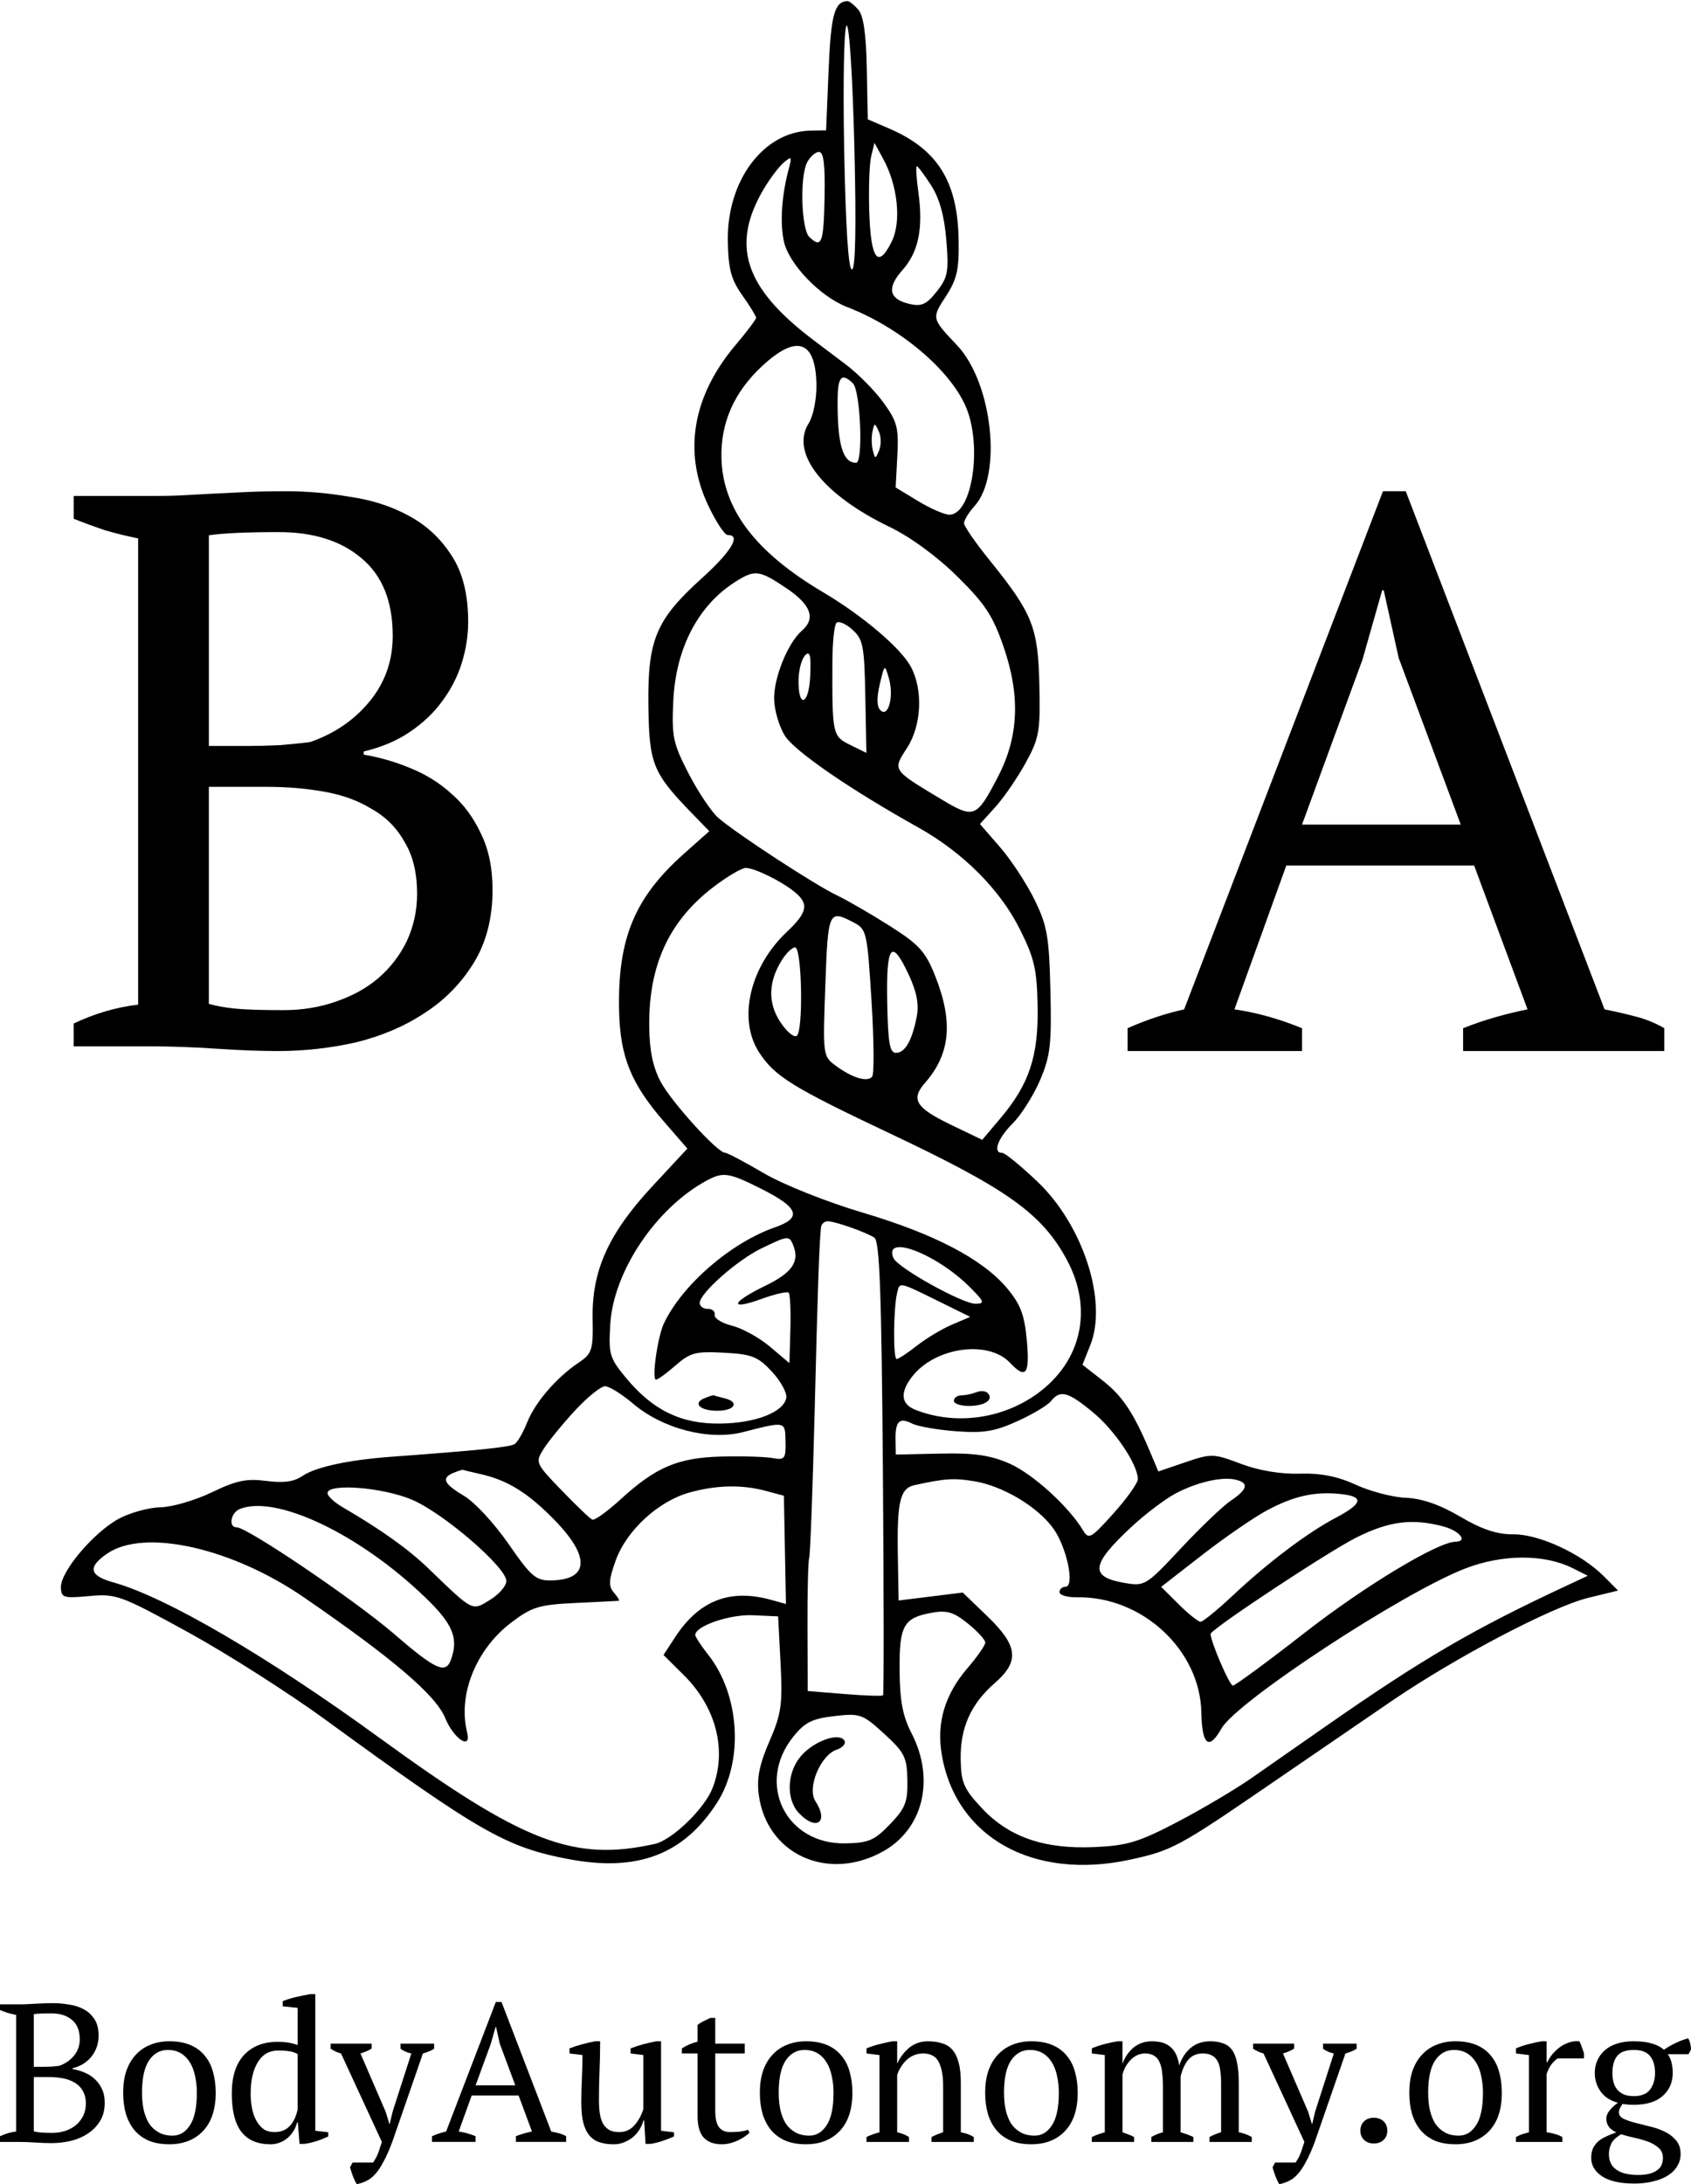 <?xml version="1.0" encoding="UTF-8" standalone="no"?>
<svg
   xmlns:dc="http://purl.org/dc/elements/1.1/"
   xmlns:cc="http://creativecommons.org/ns#"
   xmlns:rdf="http://www.w3.org/1999/02/22-rdf-syntax-ns#"
   xmlns:svg="http://www.w3.org/2000/svg"
   xmlns="http://www.w3.org/2000/svg"
   version="1.1"
   x="0"
   y="0"
   width="160.683"
   height="207.427"
   viewBox="0 0 160.683 207.427"
   id="svg58">
  <defs
     id="defs62" />
  <g
     id="layer2"
     style="display:inline"
     transform="translate(-66.499,-30.752)">
    <g
       id="layer1"
       transform="matrix(-0.51,0,0,-0.51,221.334,210.389)">
      <path
         d="m 143.68,350.424 c -0.97,-1.124 -1.459,-4.528 -1.583,-11.02 l -0.178,-9.393 -4.034,-1.739 c -8.964,-3.866 -12.689,-9.813 -12.894,-20.582 -0.108,-5.657 0.291,-7.443 2.373,-10.636 2.677,-4.105 2.679,-4.094 -2.084,-9.124 -6.595,-6.965 -8.469,-24.169 -3.26,-29.93 1.091,-1.206 1.975,-2.648 1.965,-3.204 -0.011,-0.556 -2.142,-3.637 -4.736,-6.847 -8.054,-9.967 -9.06,-12.48 -9.304,-23.252 -0.197,-8.675 0.025,-9.935 2.569,-14.551 1.531,-2.78 4.071,-6.473 5.643,-8.207 l 2.858,-3.152 -3.746,-4.315 c -2.061,-2.373 -4.952,-6.775 -6.425,-9.782 -2.37,-4.841 -2.709,-6.784 -2.957,-16.964 -0.243,-9.97 0.015,-12.184 1.944,-16.672 1.224,-2.847 3.518,-6.463 5.098,-8.036 2.785,-2.772 3.751,-5.503 1.934,-5.468 -0.489,0.009 -3.414,-2.375 -6.501,-5.299 -8.562,-8.112 -13.178,-22.332 -9.905,-30.512 l 1.458,-3.645 -3.764,-2.939 C 94.458,92.272 92.394,89.171 89.319,81.88 L 87.777,78.226 82.74,79.943 C 77.913,81.588 77.479,81.576 72.403,79.654 69.083,78.396 65,77.71 61.468,77.816 57.505,77.935 54.385,77.319 50.961,75.742 48.283,74.507 44.09,73.418 41.645,73.32 38.666,73.202 35.331,72.044 31.542,69.815 27.504,67.439 24.669,66.496 21.635,66.52 16.833,66.559 8.954,62.91 4.778,58.714 L 2.125,56.049 7.661,54.699 C 14.406,53.054 32.256,43.693 44.299,35.484 49.186,32.153 59.405,25.162 67.007,19.948 83.968,8.316 85.249,7.627 93.041,5.94 c 18.041,-3.907 32.475,4.14 35.088,19.563 1.008,5.944 -0.566,11.199 -4.839,16.16 -1.808,2.099 -3.28,4.225 -3.27,4.724 0.009,0.5 1.477,2.09 3.262,3.535 2.623,2.124 3.912,2.506 6.72,1.995 5.265,-0.957 6.058,-2.385 5.986,-10.777 -0.048,-5.656 -0.586,-8.483 -2.215,-11.633 -4.459,-8.626 -2.175,-17.946 5.416,-22.101 10.278,-5.626 21.579,-0.425 23.033,10.601 0.407,3.085 -0.101,5.641 -1.982,9.968 -2.223,5.114 -2.475,6.878 -2.076,14.542 l 0.455,8.723 4.703,0.213 c 4.324,0.196 10.766,-2.017 10.734,-3.689 -0.007,-0.346 -1.095,-2.001 -2.419,-3.679 -5.905,-7.481 -6.634,-19.79 -1.631,-27.554 6.208,-9.635 14.774,-12.904 27.54,-10.511 11.72,2.197 16.667,5.026 45.394,25.961 6.877,5.011 18.416,12.357 25.643,16.323 12.505,6.862 13.393,7.187 18.381,6.721 4.82,-0.451 5.245,-0.317 5.283,1.662 0.056,2.934 -6.167,10.265 -10.827,12.755 -2.098,1.121 -5.578,2.072 -7.733,2.113 -2.155,0.041 -6.455,1.295 -9.555,2.786 -4.588,2.207 -6.475,2.602 -10.149,2.122 -3.202,-0.418 -5.145,-0.158 -6.69,0.897 -2.473,1.689 -8.558,3.01 -16.596,3.602 -16.544,1.219 -22.092,1.791 -22.985,2.366 -0.546,0.352 -1.594,2.16 -2.329,4.019 -1.483,3.749 -5.463,8.369 -9.608,11.153 -2.495,1.675 -2.706,2.342 -2.595,8.179 0.17,8.934 -2.96,15.866 -11.137,24.665 l -6.516,7.011 4.217,4.847 c 6.277,7.214 8.314,12.196 8.503,20.802 0.296,13.435 -2.865,21.068 -12.139,29.305 l -4.665,4.144 3.133,3.226 c 7.411,7.63 8.071,9.248 8.214,20.132 0.161,12.299 -1.395,16.007 -9.965,23.752 -5.489,4.961 -7.362,8.083 -4.819,8.035 0.58,-0.011 2.253,2.545 3.717,5.68 4.617,9.886 2.796,20.291 -5.201,29.733 -2.097,2.476 -3.808,4.75 -3.802,5.054 0.005,0.303 1.166,2.188 2.58,4.188 2.08,2.942 2.593,4.857 2.691,10.044 0.215,11.274 -6.64,20.441 -15.411,20.608 l -2.898,0.055 -0.468,11.221 c -0.429,10.3 -1.094,12.739 -3.504,12.844 -0.344,0.015 -1.258,-0.705 -2.03,-1.601 z m 2.634,-25.96 c -0.278,-14.6 -0.784,-22.43 -1.448,-22.417 -0.669,0.013 -0.824,7.942 -0.449,23.001 0.326,13.06 0.951,22.738 1.448,22.418 0.482,-0.311 0.684,-10.661 0.449,-23.002 z m -4.679,-11.781 c -0.288,-8.834 -1.64,-10.586 -4.185,-5.426 -1.823,3.696 -1.129,10.404 1.592,15.391 l 1.628,2.983 0.612,-2.512 c 0.337,-1.382 0.496,-6.078 0.353,-10.436 z m 11.597,9.274 c 1.371,-2.683 1.07,-12.417 -0.428,-13.86 -2.279,-2.193 -2.675,-1.165 -2.837,7.358 -0.118,6.185 0.169,8.5 1.053,8.481 0.668,-0.014 1.663,-0.904 2.212,-1.979 z m 8.051,-4.893 c 6.225,-10.514 3.622,-18.444 -9.241,-28.156 -1.066,-0.805 -3.799,-2.867 -6.073,-4.583 -2.274,-1.715 -5.426,-4.909 -7.004,-7.097 -2.533,-3.511 -2.834,-4.671 -2.557,-9.874 l 0.314,-5.897 -4.208,-2.552 c -2.315,-1.403 -4.937,-2.537 -5.828,-2.521 -4.26,0.082 -6.174,12.997 -2.995,20.216 3.049,6.924 12.382,14.728 22.063,18.449 5.06,1.945 10.932,8.066 11.813,12.313 0.729,3.516 0.375,8.583 -0.942,13.465 -0.607,2.253 -0.508,2.369 0.958,1.119 0.899,-0.766 2.564,-2.963 3.7,-4.882 z m -28.801,-0.687 c -0.923,-6.699 -0.014,-11.098 2.989,-14.463 2.948,-3.303 2.502,-5.4 -1.338,-6.286 -2.236,-0.516 -3.15,-0.098 -5.067,2.317 -2.072,2.611 -2.275,3.705 -1.785,9.592 0.379,4.549 1.276,7.767 2.843,10.198 1.26,1.954 2.457,3.549 2.661,3.545 0.205,-0.004 0.068,-2.21 -0.303,-4.903 z M 161.7,283.973 c 5.104,-4.781 7.606,-10.429 7.483,-16.895 -0.183,-9.584 -6.246,-17.626 -18.96,-25.144 -7.338,-4.339 -14.436,-10.358 -16.321,-13.84 -2.324,-4.292 -2.013,-10.976 0.705,-15.149 2.71,-4.163 2.787,-4.047 -6.361,-9.532 -6.16,-3.692 -6.583,-3.525 -10.593,4.189 -3.845,7.396 -4.189,14.989 -1.089,24.037 2.031,5.927 3.45,8.094 8.67,13.245 3.786,3.735 8.745,7.363 12.604,9.22 12.441,5.985 18.549,13.791 15.094,19.29 -0.872,1.387 -1.502,4.555 -1.45,7.288 0.156,8.216 3.731,9.368 10.218,3.291 z m -14.164,-6.231 c 0.058,-8.248 -0.973,-11.734 -3.456,-11.687 -1.351,0.026 -0.804,13.436 0.604,14.792 2.119,2.04 2.821,1.275 2.852,-3.105 z m -6.562,-9.377 c -0.43,-1.659 -0.487,-1.658 -1.18,0.022 -0.401,0.971 -0.371,2.545 0.066,3.5 0.757,1.652 0.814,1.651 1.18,-0.023 0.212,-0.966 0.182,-2.541 -0.066,-3.499 z m 25.641,-24.493 c 6.941,-4.404 11.092,-12.4 11.542,-22.233 0.303,-6.607 0.041,-7.833 -2.875,-13.483 -1.764,-3.418 -4.257,-7.127 -5.54,-8.241 -3.355,-2.915 -17.915,-12.418 -22.071,-14.405 -1.943,-0.929 -6.385,-3.498 -9.871,-5.71 -5.446,-3.455 -6.632,-4.759 -8.428,-9.27 -3.414,-8.575 -2.85,-14.547 1.883,-19.951 2.705,-3.087 1.725,-4.645 -4.932,-7.844 l -5.734,-2.756 -3.432,4.066 c -5.33,6.316 -7.062,11.553 -6.885,20.825 0.131,6.878 0.604,8.925 3.32,14.347 3.703,7.395 10.596,14.284 18.968,18.959 12.678,7.078 22.946,14.136 24.794,17.041 1.064,1.672 1.969,4.746 2.01,6.83 0.08,3.986 -2.564,10.492 -5.181,12.75 -2.607,2.249 -1.682,4.821 2.827,7.856 5.142,3.461 5.917,3.559 9.605,1.219 z m -18.107,-14.908 c 0.049,-13.522 -0.014,-13.816 -3.305,-15.439 l -3.029,-1.494 0.2,10.484 c 0.181,9.507 0.408,10.672 2.432,12.488 1.229,1.101 2.558,1.656 2.956,1.232 0.397,-0.423 0.733,-3.695 0.746,-7.271 z m 6.308,-3.3 c 0.094,-5.467 -1.94,-4.793 -2.177,0.721 -0.165,3.865 0.052,4.731 0.953,3.803 0.642,-0.661 1.192,-2.697 1.224,-4.524 z m -15.273,-5.713 c -1.478,-1.422 -2.534,2.7 -1.547,6.035 0.774,2.615 0.805,2.593 1.687,-1.186 0.598,-2.564 0.551,-4.183 -0.14,-4.849 z m 31.129,-32.892 c 8.23,-6.286 12.042,-14.491 11.965,-25.756 -0.031,-4.567 -0.647,-7.661 -2.073,-10.403 -1.952,-3.754 -10.651,-13.359 -12.075,-13.332 -0.38,0.007 -3.612,-1.699 -7.182,-3.792 -3.64,-2.134 -11.727,-5.359 -18.41,-7.342 -13.464,-3.995 -22.423,-8.69 -26.973,-14.136 -2.474,-2.962 -3.207,-4.909 -3.644,-9.683 -0.576,-6.297 0.174,-7.298 3.12,-4.165 4.102,4.363 14.122,2.903 18.338,-2.671 2.218,-2.933 1.97,-5.029 -0.719,-6.083 -7.356,-2.883 -16.038,-1.747 -22.604,2.957 -8.315,5.957 -10.532,15.757 -5.634,24.906 4.618,8.627 11.048,13.233 32.851,23.534 18.354,8.672 21.66,10.719 24.55,15.202 3.97,6.159 1.733,15.864 -5.16,22.381 -3.839,3.629 -4.176,5.193 -1.589,7.369 2.382,2.004 7.511,4.548 9.204,4.566 0.752,0.007 3.467,-1.591 6.035,-3.552 z M 119.629,92.881 c -1.262,-1.215 0.323,-2.398 3.288,-2.455 1.617,-0.031 2.949,0.394 2.959,0.944 0.011,0.55 -0.619,1.012 -1.398,1.027 -0.78,0.015 -2.037,0.278 -2.792,0.584 -0.756,0.307 -1.681,0.262 -2.057,-0.1 z m 30.196,75.877 c 0.473,-13.054 0.454,-13.199 -1.907,-14.95 -3.092,-2.293 -5.925,-3.152 -6.817,-2.066 -0.39,0.475 -0.336,6.836 0.12,14.137 0.802,12.861 0.907,13.314 3.354,14.59 4.627,2.414 4.747,2.146 5.25,-11.711 z m 8.081,4.715 c 2.541,-4.042 2.657,-7.942 0.343,-11.505 -1.165,-1.793 -2.555,-2.978 -3.09,-2.633 -1.271,0.82 -0.98,16.512 0.306,16.488 0.537,-0.011 1.636,-1.068 2.441,-2.35 z m -19.614,-7.826 c -0.146,-7.675 -0.462,-9.493 -1.646,-9.47 -1.707,0.032 -2.979,2.266 -3.857,6.775 -0.439,2.252 0.002,4.563 1.473,7.724 3.23,6.942 4.233,5.689 4.03,-5.029 z m 33.688,-33.279 c 9.409,-5.106 17.316,-16.898 17.913,-26.713 0.34,-5.586 0.137,-6.285 -2.885,-9.947 -5.014,-6.077 -10.308,-8.656 -17.585,-8.565 -6.631,0.082 -11.861,2.123 -12.325,4.81 -0.159,0.918 1.048,3.108 2.682,4.868 2.589,2.789 3.735,3.241 8.924,3.517 5.292,0.282 6.292,0.021 9,-2.347 1.675,-1.465 3.324,-2.669 3.664,-2.676 0.846,-0.016 -0.293,8.04 -1.488,10.53 -3.46,7.206 -12.491,14.997 -20.688,17.846 -5.073,1.764 -4.429,3.637 2.441,7.1 6.174,3.113 7.223,3.273 10.347,1.577 z m -3.336,-40.501 c -2.834,-0.683 -2.053,-2.272 1.146,-2.333 3.327,-0.063 4.882,1.389 2.517,2.348 -0.86,0.349 -1.641,0.584 -1.735,0.522 -0.093,-0.062 -0.961,-0.304 -1.928,-0.537 z m -18.007,31.788 c 0.346,-3.652 0.586,-10.624 1.178,-34.279 0.359,-14.309 0.816,-26.556 1.016,-27.216 0.201,-0.659 0.343,-6.513 0.317,-13.008 l -0.047,-11.81 -6.863,-0.558 c -3.774,-0.308 -6.999,-0.418 -7.166,-0.245 -0.166,0.174 -0.152,19.247 0.031,42.386 0.263,33.016 0.607,42.241 1.602,42.858 1.659,1.029 6.968,2.907 8.562,3.029 0.688,0.052 1.305,-0.468 1.37,-1.157 z m 11.091,-3.888 c 4.522,-2.182 11.538,-8.39 11.504,-10.179 -0.012,-0.613 -0.697,-1.102 -1.521,-1.087 -0.825,0.016 -1.397,-0.488 -1.272,-1.12 0.126,-0.632 -1.338,-1.542 -3.253,-2.022 -1.914,-0.481 -5.098,-2.244 -7.075,-3.917 l -3.595,-3.044 -0.181,6.316 c -0.099,3.473 0.047,6.535 0.325,6.803 0.279,0.267 2.542,-0.251 5.03,-1.152 6.157,-2.229 5.747,-0.684 -0.642,2.417 -5.053,2.454 -6.475,4.515 -5.231,7.582 0.741,1.825 0.931,1.806 5.911,-0.597 z m -24.587,-1.789 c -0.734,-1.797 -12.921,-8.573 -15.336,-8.527 -1.735,0.033 -1.617,0.381 1.027,3.038 6.233,6.263 16.185,10.08 14.309,5.489 z m -0.68,-6.556 c 0.69,-3.027 0.745,-12.266 0.073,-12.253 -0.352,0.006 -2.052,1.123 -3.777,2.481 -1.726,1.358 -4.665,3.121 -6.533,3.917 l -3.395,1.447 5.979,2.947 c 7.378,3.636 7.166,3.595 7.653,1.461 z m 60.028,-21.875 c 2.314,-2.508 4.932,-5.715 5.819,-7.126 1.588,-2.527 1.538,-2.641 -3.342,-7.708 -2.724,-2.829 -5.303,-5.287 -5.73,-5.462 -0.427,-0.175 -2.778,1.511 -5.224,3.748 -6.618,6.053 -10.717,7.795 -18.825,8.001 -3.849,0.098 -8.127,-0.026 -9.507,-0.275 -2.294,-0.413 -2.503,-0.152 -2.442,3.047 0.073,3.856 -0.056,3.827 7.935,1.78 6.318,-1.618 14.978,0.625 20.48,5.305 2.083,1.772 4.426,3.228 5.208,3.236 0.782,0.008 3.315,-2.038 5.628,-4.546 z m -88.708,1.777 c 0.62,-0.777 3.444,-2.462 6.276,-3.744 4.224,-1.913 6.275,-2.248 11.429,-1.865 3.455,0.256 7.133,0.901 8.175,1.433 2.365,1.209 3.145,0.436 3.079,-3.05 l -0.052,-2.729 -8.248,0.183 c -6.318,0.141 -9.335,-0.29 -12.895,-1.842 -4.318,-1.882 -11.08,-8.008 -13.735,-12.444 -1.057,-1.765 -1.473,-1.532 -5.691,3.173 -2.503,2.792 -4.539,5.658 -4.526,6.368 0.053,2.775 4.306,9.09 8.384,12.448 4.667,3.843 6.087,4.22 7.804,2.069 z M 219.057,77.988 c 2.38,-0.966 1.888,-2.053 -1.963,-4.333 -1.926,-1.14 -5.637,-5.157 -8.248,-8.926 -4.238,-6.119 -5.091,-6.846 -7.969,-6.792 -7.014,0.134 -7.277,4.369 -0.693,11.146 5.007,5.152 8.827,7.526 13.949,8.671 1.658,0.37 3.09,0.718 3.184,0.772 0.093,0.055 0.876,-0.187 1.74,-0.538 z M 133.21,75.676 c 2.705,-0.595 3.281,-3.055 3.104,-13.244 l -0.143,-8.234 -5.977,0.74 -5.977,0.74 -4.595,-4.423 c -5.709,-5.496 -6.028,-8.378 -1.374,-12.427 4.478,-3.896 6.47,-8.366 6.357,-14.268 -0.081,-4.279 -0.592,-5.453 -3.922,-9.01 -5.071,-5.417 -11.624,-7.686 -20.993,-7.269 -6.125,0.272 -8.236,0.909 -15.414,4.652 -4.575,2.385 -10.818,6.08 -13.874,8.211 -3.056,2.131 -9.275,6.467 -13.82,9.635 C 38.576,43.33 29.218,48.791 11.713,56.96 l -3.953,1.846 2.861,1.43 c 5.235,2.617 12.981,2.6 19.882,-0.044 11.656,-4.466 42.672,-24.799 45.521,-29.842 2.333,-4.13 3.624,-3.099 3.74,2.986 0.222,11.649 11.037,21.668 23.163,21.458 1.787,-0.031 3.258,0.394 3.268,0.944 0.011,0.55 -0.49,1.009 -1.112,1.021 -1.813,0.035 -0.212,7.513 2.346,10.966 2.957,3.99 9.255,7.747 14.497,8.65 3.866,0.665 5.556,0.561 11.284,-0.699 z M 242.57,74.17 c -0.01,-0.537 -1.27,-1.705 -2.799,-2.595 -7.221,-4.203 -12.242,-7.789 -16.063,-11.473 -8.359,-8.06 -8.011,-7.885 -11.454,-5.761 -1.667,1.027 -3.017,2.603 -3,3.5 0.049,2.57 11.639,12.558 17.512,15.093 5.433,2.345 15.841,3.159 15.804,1.236 z M 84.606,74.104 c 1.941,-1.029 5.626,-3.821 8.188,-6.203 7.589,-7.057 7.844,-9.33 1.172,-10.451 -3.66,-0.615 -3.957,-0.43 -10.377,6.44 -3.635,3.89 -7.832,7.898 -9.325,8.906 -3.137,2.119 -3.413,3.278 -0.926,3.891 2.558,0.63 7.224,-0.439 11.268,-2.583 z m 90.454,0.223 c 5.828,-1.586 11.796,-7.055 13.816,-12.66 1.315,-3.65 1.38,-4.794 0.342,-5.997 -0.705,-0.818 -1.115,-1.506 -0.911,-1.528 0.205,-0.023 3.814,-0.204 8.021,-0.403 6.809,-0.322 8.118,-0.715 11.934,-3.585 6.634,-4.991 10.066,-13.473 8.302,-20.52 -0.852,-3.401 2.49,-1.221 4.072,2.657 1.738,4.26 9.744,11.097 26.348,22.498 13.471,9.25 29.74,12.871 36.63,8.153 3.717,-2.545 3.373,-4.116 -1.18,-5.386 C 272.647,54.825 253.767,43.798 232.895,28.621 206.028,9.085 196.733,5.507 181.586,8.873 c -3.187,0.708 -9.213,6.513 -10.723,10.331 -2.768,6.994 -0.731,15.087 5.304,21.073 l 3.808,3.777 -2.181,3.339 c -4.453,6.817 -10.209,9.048 -17.866,6.925 l -2.765,-0.767 0.191,10.078 0.192,10.078 3.267,0.877 c 4.544,1.218 9.13,1.136 14.247,-0.257 z m 83.876,-3.099 c 1.683,-0.682 2.144,-3.434 0.57,-3.404 -1.935,0.037 -22.09,-13.603 -29.321,-19.843 -7.746,-6.684 -9.619,-7.536 -10.602,-4.82 -1.465,4.047 -0.378,6.658 4.867,11.695 12.233,11.748 27.739,19.11 34.486,16.372 z M 67.493,71.005 c 2.459,-1.313 7.911,-5.06 12.116,-8.327 l 7.645,-5.94 -3.281,-3.258 C 82.169,51.688 80.336,50.229 79.9,50.237 79.464,50.245 76.78,52.434 73.935,55.101 67.339,61.287 60.058,66.78 54.7,69.615 c -5.04,2.666 -5.304,3.937 -0.917,4.408 4.804,0.516 8.697,-0.341 13.71,-3.018 z m -16.614,-5.08 c 5.327,-2.67 27.179,-17.117 27.163,-17.958 -0.028,-1.492 -3.54,-9.629 -4.151,-9.618 -0.428,0.008 -6.489,4.467 -13.47,9.908 -11.032,8.601 -24.663,16.822 -27.995,16.886 -2.372,0.045 -0.814,2.02 2.239,2.839 5.782,1.551 10.111,1.002 16.214,-2.057 z M 155.807,28.821 c 6.977,-8.689 1.403,-20.062 -9.729,-19.85 -4.313,0.082 -5.402,0.549 -8.299,3.558 -2.857,2.969 -3.322,4.145 -3.244,8.218 0.081,4.277 0.516,5.144 4.324,8.632 4.02,3.68 4.491,3.847 9.278,3.295 4.152,-0.479 5.506,-1.159 7.67,-3.853 z m -9.535,-0.697 c -0.354,-0.549 0.283,-1.311 1.416,-1.694 3.05,-1.032 5.586,-7.142 3.984,-9.601 -2.565,-3.939 -0.154,-5.649 3.095,-2.194 2.406,2.559 2.221,7.547 -0.394,10.588 -2.412,2.805 -7.084,4.478 -8.101,2.901 z"
         fill="#000000"
         id="path16479" />
    </g>
    <g
       aria-label="B"
       id="text71"
       style="font-style:normal;font-weight:normal;font-size:74.667px;line-height:1.25;font-family:sans-serif;fill:#000000;fill-opacity:1;stroke:none">
      <path
         d="m 73.502,130.117 v -2.165 q 2.987,-1.419 6.123,-1.792 V 81.883 q -1.493,-0.299 -3.061,-0.747 -1.568,-0.523 -3.061,-1.12 V 77.851 h 7.915 q 1.419,0 2.688,-0.075 1.344,-0.075 2.763,-0.149 1.419,-0.075 3.061,-0.149 1.643,-0.075 3.733,-0.075 2.987,0 6.048,0.523 3.136,0.448 5.6,1.792 2.539,1.344 4.107,3.808 1.568,2.389 1.568,6.272 0,1.941 -0.597,3.883 -0.597,1.941 -1.867,3.659 -1.195,1.643 -3.061,2.912 -1.867,1.269 -4.405,1.867 v 0.299 q 2.24,0.373 4.405,1.269 2.24,0.896 3.957,2.464 1.717,1.493 2.763,3.733 1.12,2.24 1.12,5.376 0,4.032 -1.792,6.944 -1.792,2.912 -4.704,4.779 -2.837,1.867 -6.496,2.763 -3.659,0.821 -7.392,0.821 -2.613,0 -5.899,-0.224 -3.285,-0.224 -6.347,-0.224 z M 93.438,126.683 q 2.688,0 5.003,-0.821 2.389,-0.821 4.032,-2.24 1.717,-1.493 2.688,-3.509 0.971,-2.091 0.971,-4.48 0,-2.987 -1.195,-4.928 -1.12,-2.016 -3.136,-3.136 -1.941,-1.195 -4.555,-1.643 -2.539,-0.448 -5.301,-0.448 h -5.6 v 20.608 q 1.045,0.299 2.464,0.448 1.493,0.149 4.629,0.149 z m -3.36,-25.088 q 1.269,0 2.987,-0.075 1.792,-0.149 2.912,-0.299 3.435,-1.195 5.6,-3.808 2.24,-2.688 2.24,-6.272 0,-4.928 -2.987,-7.392 -2.912,-2.464 -7.84,-2.464 -2.315,0 -3.957,0.075 -1.643,0.075 -2.688,0.224 v 20.011 z"
         style="font-style:normal;font-variant:normal;font-weight:normal;font-stretch:normal;font-size:74.667px;font-family:'PT Serif';-inkscape-font-specification:'PT Serif'"
         id="path16" />
    </g>
    <g
       aria-label="A"
       id="text71-1"
       style="font-style:normal;font-weight:normal;font-size:74.667px;line-height:1.25;font-family:sans-serif;display:inline;fill:#000000;fill-opacity:1;stroke:none">
      <path
         d="m 190.22,130.565 h -16.576 v -2.165 q 2.688,-1.195 5.376,-1.792 l 18.891,-49.205 h 2.165 l 18.891,49.205 q 1.493,0.299 2.912,0.672 1.493,0.373 2.763,1.12 v 2.165 h -19.115 v -2.165 q 1.493,-0.597 3.061,-1.045 1.568,-0.448 3.061,-0.747 l -5.077,-13.664 h -17.845 l -4.928,13.664 q 3.136,0.448 6.421,1.792 z m 0,-21.504 h 15.083 l -5.899,-15.829 -1.419,-6.421 h -0.149 l -1.867,6.571 z"
         style="font-style:normal;font-variant:normal;font-weight:normal;font-stretch:normal;font-size:74.667px;font-family:'PT Serif';-inkscape-font-specification:'PT Serif'"
         id="path19" />
    </g>
    <g
       aria-label="BodyAutonomy.org"
       id="text71-8"
       style="font-style:normal;font-weight:normal;font-size:18.667px;line-height:1.25;font-family:sans-serif;display:inline;fill:#000000;fill-opacity:1;stroke:none">
      <path
         d="m 66.499,234.166 v -0.541 q 0.747,-0.355 1.531,-0.448 v -11.069 q -0.373,-0.075 -0.765,-0.187 -0.392,-0.131 -0.765,-0.28 v -0.541 h 1.979 q 0.355,0 0.672,-0.019 0.336,-0.019 0.691,-0.037 0.355,-0.019 0.765,-0.037 0.411,-0.019 0.933,-0.019 0.747,0 1.512,0.131 0.784,0.112 1.4,0.448 0.635,0.336 1.027,0.952 0.392,0.597 0.392,1.568 0,0.485 -0.149,0.971 -0.149,0.485 -0.467,0.915 -0.299,0.411 -0.765,0.728 -0.467,0.317 -1.101,0.467 v 0.075 q 0.56,0.093 1.101,0.317 0.56,0.224 0.989,0.616 0.429,0.373 0.691,0.933 0.28,0.56 0.28,1.344 0,1.008 -0.448,1.736 -0.448,0.728 -1.176,1.195 -0.709,0.467 -1.624,0.691 -0.915,0.205 -1.848,0.205 -0.653,0 -1.475,-0.056 -0.821,-0.056 -1.587,-0.056 z M 71.483,233.307 q 0.672,0 1.251,-0.205 0.597,-0.205 1.008,-0.56 0.429,-0.373 0.672,-0.877 0.243,-0.523 0.243,-1.12 0,-0.747 -0.299,-1.232 -0.28,-0.504 -0.784,-0.784 -0.485,-0.299 -1.139,-0.411 -0.635,-0.112 -1.325,-0.112 h -1.4 v 5.152 q 0.261,0.075 0.616,0.112 0.373,0.037 1.157,0.037 z m -0.84,-6.272 q 0.317,0 0.747,-0.019 0.448,-0.037 0.728,-0.075 0.859,-0.299 1.4,-0.952 0.56,-0.672 0.56,-1.568 0,-1.232 -0.747,-1.848 -0.728,-0.616 -1.96,-0.616 -0.579,0 -0.989,0.019 -0.411,0.019 -0.672,0.056 v 5.003 z"
         style="font-style:normal;font-variant:normal;font-weight:normal;font-stretch:normal;font-size:18.667px;font-family:'PT Serif';-inkscape-font-specification:'PT Serif'"
         id="path22" />
      <path
         d="m 78.203,229.499 q 0,-1.176 0.299,-2.072 0.317,-0.915 0.896,-1.531 0.579,-0.635 1.381,-0.952 0.821,-0.336 1.811,-0.336 1.157,0 1.997,0.355 0.84,0.355 1.363,1.008 0.541,0.635 0.784,1.531 0.261,0.896 0.261,1.997 0,2.352 -1.195,3.621 -1.195,1.269 -3.211,1.269 -1.12,0 -1.941,-0.336 -0.821,-0.355 -1.363,-0.989 -0.541,-0.653 -0.821,-1.549 -0.261,-0.915 -0.261,-2.016 z m 1.792,0 q 0,0.84 0.149,1.587 0.168,0.747 0.504,1.307 0.355,0.541 0.915,0.859 0.56,0.317 1.344,0.317 1.008,0 1.643,-0.989 0.653,-0.989 0.653,-3.08 0,-0.859 -0.168,-1.587 -0.149,-0.747 -0.485,-1.288 -0.336,-0.56 -0.859,-0.877 -0.523,-0.317 -1.251,-0.317 -1.101,0 -1.773,0.989 -0.672,0.989 -0.672,3.08 z"
         style="font-style:normal;font-variant:normal;font-weight:normal;font-stretch:normal;font-size:18.667px;font-family:'PT Serif';-inkscape-font-specification:'PT Serif'"
         id="path24" />
      <path
         d="m 94.723,232.318 q -0.093,0.411 -0.317,0.784 -0.224,0.373 -0.56,0.672 -0.317,0.28 -0.747,0.448 -0.411,0.168 -0.896,0.168 -1.848,0 -2.763,-1.176 -0.915,-1.176 -0.915,-3.659 0,-2.389 1.157,-3.64 1.176,-1.251 3.155,-1.251 0.691,0 1.083,0.075 0.392,0.056 0.859,0.224 v -3.528 l -1.419,-0.149 v -0.485 q 0.541,-0.224 1.251,-0.392 0.728,-0.168 1.381,-0.28 h 0.467 v 12.973 l 1.232,0.149 v 0.392 q -0.541,0.261 -1.12,0.448 -0.579,0.187 -1.139,0.261 h -0.467 l -0.168,-2.035 z m -2.147,0.915 q 0.915,0 1.456,-0.579 0.541,-0.579 0.747,-1.568 v -5.264 q -0.317,-0.187 -0.747,-0.261 -0.429,-0.075 -1.101,-0.075 -1.269,0 -1.941,1.12 -0.672,1.101 -0.672,2.949 0,0.765 0.131,1.437 0.131,0.653 0.411,1.157 0.28,0.504 0.691,0.803 0.429,0.28 1.027,0.28 z"
         style="font-style:normal;font-variant:normal;font-weight:normal;font-stretch:normal;font-size:18.667px;font-family:'PT Serif';-inkscape-font-specification:'PT Serif'"
         id="path26" />
      <path
         d="m 98.904,225.766 q -0.28,-0.075 -0.523,-0.187 -0.224,-0.112 -0.467,-0.261 v -0.485 h 3.901 v 0.467 q -0.392,0.261 -1.064,0.467 l 2.389,5.525 0.355,1.157 h 0.037 l 0.28,-1.176 1.773,-5.507 q -0.56,-0.112 -1.027,-0.448 v -0.485 h 3.192 v 0.485 q -0.392,0.261 -1.064,0.448 l -2.912,8.4 q -0.448,1.195 -0.859,1.923 -0.392,0.747 -0.803,1.176 -0.392,0.429 -0.821,0.616 -0.411,0.205 -0.896,0.299 -0.205,-0.355 -0.373,-0.784 -0.149,-0.429 -0.261,-0.821 l 0.243,-0.448 h 1.941 q 0.112,-0.149 0.187,-0.299 0.093,-0.131 0.187,-0.336 0.093,-0.205 0.205,-0.523 0.112,-0.317 0.261,-0.803 z"
         style="font-style:normal;font-variant:normal;font-weight:normal;font-stretch:normal;font-size:18.667px;font-family:'PT Serif';-inkscape-font-specification:'PT Serif'"
         id="path28" />
      <path
         d="M 111.691,234.166 H 107.547 v -0.541 q 0.672,-0.299 1.344,-0.448 l 4.723,-12.301 h 0.541 l 4.723,12.301 q 0.373,0.075 0.728,0.168 0.373,0.093 0.691,0.28 v 0.541 h -4.779 v -0.541 q 0.373,-0.149 0.765,-0.261 0.392,-0.112 0.765,-0.187 l -1.269,-3.416 h -4.461 l -1.232,3.416 q 0.784,0.112 1.605,0.448 z m 0,-5.376 h 3.771 l -1.475,-3.957 -0.355,-1.605 h -0.037 l -0.467,1.643 z"
         style="font-style:normal;font-variant:normal;font-weight:normal;font-stretch:normal;font-size:18.667px;font-family:'PT Serif';-inkscape-font-specification:'PT Serif'"
         id="path30" />
      <path
         d="m 121.734,230.47 q 0,-1.176 0.056,-2.296 0.056,-1.139 0.056,-2.259 l -1.232,-0.149 v -0.485 q 0.597,-0.224 1.213,-0.392 0.635,-0.168 1.232,-0.28 h 0.467 q 0,1.4 -0.056,2.781 -0.056,1.381 -0.056,2.744 0,0.728 0.075,1.307 0.093,0.579 0.299,0.971 0.224,0.392 0.597,0.616 0.373,0.205 0.952,0.205 0.84,0 1.4,-0.597 0.579,-0.616 0.896,-1.587 v -5.133 l -1.213,-0.149 v -0.485 q 0.579,-0.224 1.195,-0.392 0.635,-0.168 1.232,-0.28 h 0.467 v 8.493 l 1.232,0.149 v 0.392 q -0.541,0.243 -1.101,0.429 -0.541,0.187 -1.139,0.28 h -0.467 l -0.131,-2.221 h -0.075 q -0.093,0.392 -0.336,0.803 -0.224,0.392 -0.597,0.728 -0.373,0.317 -0.859,0.523 -0.467,0.205 -1.027,0.205 -0.747,0 -1.325,-0.187 -0.56,-0.168 -0.952,-0.616 -0.392,-0.448 -0.597,-1.195 -0.205,-0.765 -0.205,-1.923 z"
         style="font-style:normal;font-variant:normal;font-weight:normal;font-stretch:normal;font-size:18.667px;font-family:'PT Serif';-inkscape-font-specification:'PT Serif'"
         id="path32" />
      <path
         d="m 131.291,225.281 q 0.709,-0.448 1.493,-0.635 v -1.587 q 0.243,-0.205 0.56,-0.355 0.336,-0.168 0.653,-0.317 h 0.467 v 2.445 h 2.8 v 0.933 h -2.8 v 5.413 q 0,1.12 0.355,1.587 0.355,0.467 1.064,0.467 0.336,0 0.84,-0.037 0.504,-0.056 0.859,-0.187 l 0.131,0.28 q -0.149,0.168 -0.429,0.355 -0.261,0.187 -0.616,0.355 -0.336,0.168 -0.747,0.28 -0.411,0.112 -0.84,0.112 -1.12,0 -1.717,-0.635 -0.579,-0.635 -0.579,-2.053 v -5.936 h -1.493 z"
         style="font-style:normal;font-variant:normal;font-weight:normal;font-stretch:normal;font-size:18.667px;font-family:'PT Serif';-inkscape-font-specification:'PT Serif'"
         id="path34" />
      <path
         d="m 138.702,229.499 q 0,-1.176 0.299,-2.072 0.317,-0.915 0.896,-1.531 0.579,-0.635 1.381,-0.952 0.821,-0.336 1.811,-0.336 1.157,0 1.997,0.355 0.84,0.355 1.363,1.008 0.541,0.635 0.784,1.531 0.261,0.896 0.261,1.997 0,2.352 -1.195,3.621 -1.195,1.269 -3.211,1.269 -1.12,0 -1.941,-0.336 -0.821,-0.355 -1.363,-0.989 -0.541,-0.653 -0.821,-1.549 -0.261,-0.915 -0.261,-2.016 z m 1.792,0 q 0,0.84 0.149,1.587 0.168,0.747 0.504,1.307 0.355,0.541 0.915,0.859 0.56,0.317 1.344,0.317 1.008,0 1.643,-0.989 0.653,-0.989 0.653,-3.08 0,-0.859 -0.168,-1.587 -0.149,-0.747 -0.485,-1.288 -0.336,-0.56 -0.859,-0.877 -0.523,-0.317 -1.251,-0.317 -1.101,0 -1.773,0.989 -0.672,0.989 -0.672,3.08 z"
         style="font-style:normal;font-variant:normal;font-weight:normal;font-stretch:normal;font-size:18.667px;font-family:'PT Serif';-inkscape-font-specification:'PT Serif'"
         id="path36" />
      <path
         d="m 159.03,234.166 h -4.013 v -0.467 q 0.504,-0.261 1.101,-0.448 v -4.424 q 0,-1.419 -0.411,-2.24 -0.411,-0.821 -1.493,-0.821 -0.467,0 -0.877,0.168 -0.392,0.168 -0.709,0.467 -0.299,0.28 -0.523,0.653 -0.224,0.355 -0.355,0.747 v 5.451 q 0.579,0.112 1.12,0.448 v 0.467 h -4.032 v -0.467 q 0.467,-0.243 1.232,-0.448 v -7.336 l -1.232,-0.149 v -0.485 q 0.485,-0.205 1.12,-0.373 0.635,-0.168 1.325,-0.299 h 0.467 v 2.091 h 0.019 q 0.392,-0.859 1.12,-1.475 0.747,-0.616 1.792,-0.616 0.747,0 1.325,0.187 0.597,0.168 0.989,0.616 0.392,0.448 0.597,1.213 0.205,0.747 0.205,1.904 v 4.723 q 0.747,0.131 1.232,0.448 z"
         style="font-style:normal;font-variant:normal;font-weight:normal;font-stretch:normal;font-size:18.667px;font-family:'PT Serif';-inkscape-font-specification:'PT Serif'"
         id="path38" />
      <path
         d="m 160.112,229.499 q 0,-1.176 0.299,-2.072 0.317,-0.915 0.896,-1.531 0.579,-0.635 1.381,-0.952 0.821,-0.336 1.811,-0.336 1.157,0 1.997,0.355 0.84,0.355 1.363,1.008 0.541,0.635 0.784,1.531 0.261,0.896 0.261,1.997 0,2.352 -1.195,3.621 -1.195,1.269 -3.211,1.269 -1.12,0 -1.941,-0.336 -0.821,-0.355 -1.363,-0.989 -0.541,-0.653 -0.821,-1.549 -0.261,-0.915 -0.261,-2.016 z m 1.792,0 q 0,0.84 0.149,1.587 0.168,0.747 0.504,1.307 0.355,0.541 0.915,0.859 0.56,0.317 1.344,0.317 1.008,0 1.643,-0.989 0.653,-0.989 0.653,-3.08 0,-0.859 -0.168,-1.587 -0.149,-0.747 -0.485,-1.288 -0.336,-0.56 -0.859,-0.877 -0.523,-0.317 -1.251,-0.317 -1.101,0 -1.773,0.989 -0.672,0.989 -0.672,3.08 z"
         style="font-style:normal;font-variant:normal;font-weight:normal;font-stretch:normal;font-size:18.667px;font-family:'PT Serif';-inkscape-font-specification:'PT Serif'"
         id="path40" />
      <path
         d="m 179.899,234.166 h -3.995 v -0.467 q 0.187,-0.112 0.448,-0.224 0.28,-0.131 0.653,-0.224 v -4.312 q 0,-0.747 -0.075,-1.344 -0.056,-0.597 -0.243,-0.989 -0.168,-0.411 -0.504,-0.616 -0.336,-0.224 -0.877,-0.224 -0.411,0 -0.765,0.168 -0.336,0.168 -0.616,0.448 -0.261,0.28 -0.467,0.635 -0.187,0.355 -0.299,0.747 v 5.488 q 0.299,0.093 0.56,0.205 0.28,0.093 0.541,0.243 v 0.467 h -4.013 v -0.467 q 0.261,-0.131 0.579,-0.243 0.317,-0.112 0.653,-0.205 v -7.336 l -1.232,-0.149 v -0.485 q 0.597,-0.261 1.213,-0.411 0.635,-0.168 1.232,-0.261 h 0.467 v 2.109 h 0.019 q 0.299,-0.877 1.008,-1.493 0.728,-0.616 1.792,-0.616 0.448,0 0.859,0.093 0.411,0.093 0.765,0.355 0.355,0.243 0.597,0.691 0.243,0.448 0.355,1.157 0.336,-1.027 1.083,-1.661 0.747,-0.635 1.867,-0.635 0.691,0 1.195,0.187 0.523,0.168 0.859,0.616 0.336,0.448 0.485,1.213 0.168,0.765 0.168,1.941 v 4.685 q 0.635,0.112 1.232,0.448 v 0.467 h -4.013 v -0.467 q 0.56,-0.299 1.101,-0.448 v -4.648 q 0,-0.672 -0.075,-1.195 -0.056,-0.523 -0.243,-0.877 -0.187,-0.373 -0.523,-0.56 -0.336,-0.205 -0.896,-0.205 -0.896,0 -1.4,0.616 -0.485,0.616 -0.709,1.568 v 5.301 q 0.653,0.187 1.213,0.448 z"
         style="font-style:normal;font-variant:normal;font-weight:normal;font-stretch:normal;font-size:18.667px;font-family:'PT Serif';-inkscape-font-specification:'PT Serif'"
         id="path42" />
      <path
         d="m 186.563,225.766 q -0.28,-0.075 -0.523,-0.187 -0.224,-0.112 -0.467,-0.261 v -0.485 h 3.901 v 0.467 q -0.392,0.261 -1.064,0.467 l 2.389,5.525 0.355,1.157 h 0.037 l 0.28,-1.176 1.773,-5.507 q -0.56,-0.112 -1.027,-0.448 v -0.485 h 3.192 v 0.485 q -0.392,0.261 -1.064,0.448 l -2.912,8.4 q -0.448,1.195 -0.859,1.923 -0.392,0.747 -0.803,1.176 -0.392,0.429 -0.821,0.616 -0.411,0.205 -0.896,0.299 -0.205,-0.355 -0.373,-0.784 -0.149,-0.429 -0.261,-0.821 l 0.243,-0.448 h 1.941 q 0.112,-0.149 0.187,-0.299 0.093,-0.131 0.187,-0.336 0.093,-0.205 0.205,-0.523 0.112,-0.317 0.261,-0.803 z"
         style="font-style:normal;font-variant:normal;font-weight:normal;font-stretch:normal;font-size:18.667px;font-family:'PT Serif';-inkscape-font-specification:'PT Serif'"
         id="path44" />
      <path
         d="m 195.766,233.102 q 0,-0.56 0.355,-0.896 0.355,-0.336 0.915,-0.336 0.579,0 0.933,0.336 0.355,0.336 0.355,0.896 0,0.541 -0.355,0.877 -0.355,0.336 -0.933,0.336 -0.56,0 -0.915,-0.336 -0.355,-0.336 -0.355,-0.877 z"
         style="font-style:normal;font-variant:normal;font-weight:normal;font-stretch:normal;font-size:18.667px;font-family:'PT Serif';-inkscape-font-specification:'PT Serif'"
         id="path46" />
      <path
         d="m 200.414,229.499 q 0,-1.176 0.299,-2.072 0.317,-0.915 0.896,-1.531 0.579,-0.635 1.381,-0.952 0.821,-0.336 1.811,-0.336 1.157,0 1.997,0.355 0.84,0.355 1.363,1.008 0.541,0.635 0.784,1.531 0.261,0.896 0.261,1.997 0,2.352 -1.195,3.621 -1.195,1.269 -3.211,1.269 -1.12,0 -1.941,-0.336 -0.821,-0.355 -1.363,-0.989 -0.541,-0.653 -0.821,-1.549 -0.261,-0.915 -0.261,-2.016 z m 1.792,0 q 0,0.84 0.149,1.587 0.168,0.747 0.504,1.307 0.355,0.541 0.915,0.859 0.56,0.317 1.344,0.317 1.008,0 1.643,-0.989 0.653,-0.989 0.653,-3.08 0,-0.859 -0.168,-1.587 -0.149,-0.747 -0.485,-1.288 -0.336,-0.56 -0.859,-0.877 -0.523,-0.317 -1.251,-0.317 -1.101,0 -1.773,0.989 -0.672,0.989 -0.672,3.08 z"
         style="font-style:normal;font-variant:normal;font-weight:normal;font-stretch:normal;font-size:18.667px;font-family:'PT Serif';-inkscape-font-specification:'PT Serif'"
         id="path48" />
      <path
         d="m 214.526,226.233 q -0.205,0.112 -0.523,0.467 -0.299,0.336 -0.541,1.008 v 5.544 q 0.373,0.037 0.747,0.149 0.373,0.093 0.747,0.299 v 0.467 h -4.405 v -0.467 q 0.336,-0.187 0.635,-0.28 0.299,-0.093 0.597,-0.168 v -7.336 l -1.232,-0.149 v -0.485 q 0.597,-0.261 1.232,-0.411 0.635,-0.168 1.213,-0.261 h 0.467 v 1.979 h 0.075 q 0.168,-0.373 0.467,-0.747 0.317,-0.373 0.709,-0.672 0.411,-0.299 0.877,-0.448 0.485,-0.168 0.989,-0.112 0.131,0.243 0.224,0.541 0.112,0.28 0.205,0.597 v 0.485 z"
         style="font-style:normal;font-variant:normal;font-weight:normal;font-stretch:normal;font-size:18.667px;font-family:'PT Serif';-inkscape-font-specification:'PT Serif'"
         id="path50" />
      <path
         d="m 221.75,224.609 q 1.008,0 1.699,0.205 0.691,0.187 1.157,0.597 1.101,-0.747 2.296,-1.083 0.149,0.205 0.205,0.504 0.075,0.299 0.075,0.56 l -0.243,0.448 h -1.96 q 0.467,0.672 0.467,1.773 0,1.344 -0.952,2.184 -0.933,0.84 -2.744,0.84 -0.355,0 -0.579,-0.019 -0.224,-0.019 -0.504,-0.056 -0.093,0.168 -0.224,0.373 -0.112,0.205 -0.112,0.429 0,0.373 0.429,0.597 0.429,0.205 1.064,0.373 0.653,0.168 1.4,0.355 0.765,0.168 1.419,0.485 0.653,0.299 1.083,0.803 0.448,0.485 0.467,1.269 0.019,0.672 -0.317,1.213 -0.317,0.541 -0.896,0.896 -0.579,0.373 -1.4,0.56 -0.803,0.205 -1.773,0.205 -2.035,0 -3.08,-0.691 -1.027,-0.691 -1.027,-1.736 0,-0.504 0.149,-0.877 0.168,-0.373 0.467,-0.653 0.299,-0.28 0.747,-0.485 0.448,-0.224 1.027,-0.411 -0.411,-0.187 -0.691,-0.504 -0.261,-0.336 -0.261,-0.803 0,-0.429 0.355,-0.84 0.373,-0.429 0.747,-0.672 -1.064,-0.28 -1.643,-1.064 -0.56,-0.784 -0.56,-1.773 0,-0.635 0.243,-1.176 0.243,-0.56 0.709,-0.971 0.467,-0.411 1.157,-0.635 0.691,-0.224 1.605,-0.224 z m 2.763,11.069 q 0,-0.597 -0.411,-0.952 -0.392,-0.355 -0.989,-0.579 -0.597,-0.224 -1.288,-0.373 -0.691,-0.149 -1.288,-0.336 -0.709,0.429 -0.933,0.896 -0.224,0.485 -0.224,0.989 0,0.989 0.709,1.475 0.709,0.504 2.053,0.504 0.691,0 1.139,-0.131 0.467,-0.131 0.728,-0.355 0.28,-0.205 0.392,-0.504 0.112,-0.299 0.112,-0.635 z m -4.797,-8.064 q 0,0.448 0.093,0.859 0.112,0.392 0.336,0.691 0.243,0.299 0.635,0.485 0.392,0.168 0.971,0.168 1.083,0 1.549,-0.635 0.467,-0.635 0.467,-1.568 0,-1.008 -0.467,-1.587 -0.448,-0.597 -1.549,-0.597 -1.139,0 -1.587,0.579 -0.448,0.56 -0.448,1.605 z"
         style="font-style:normal;font-variant:normal;font-weight:normal;font-stretch:normal;font-size:18.667px;font-family:'PT Serif';-inkscape-font-specification:'PT Serif'"
         id="path52" />
    </g>
  </g>
  <g
     id="layer3"
     transform="translate(-66.499,-30.752)" />
</svg>
